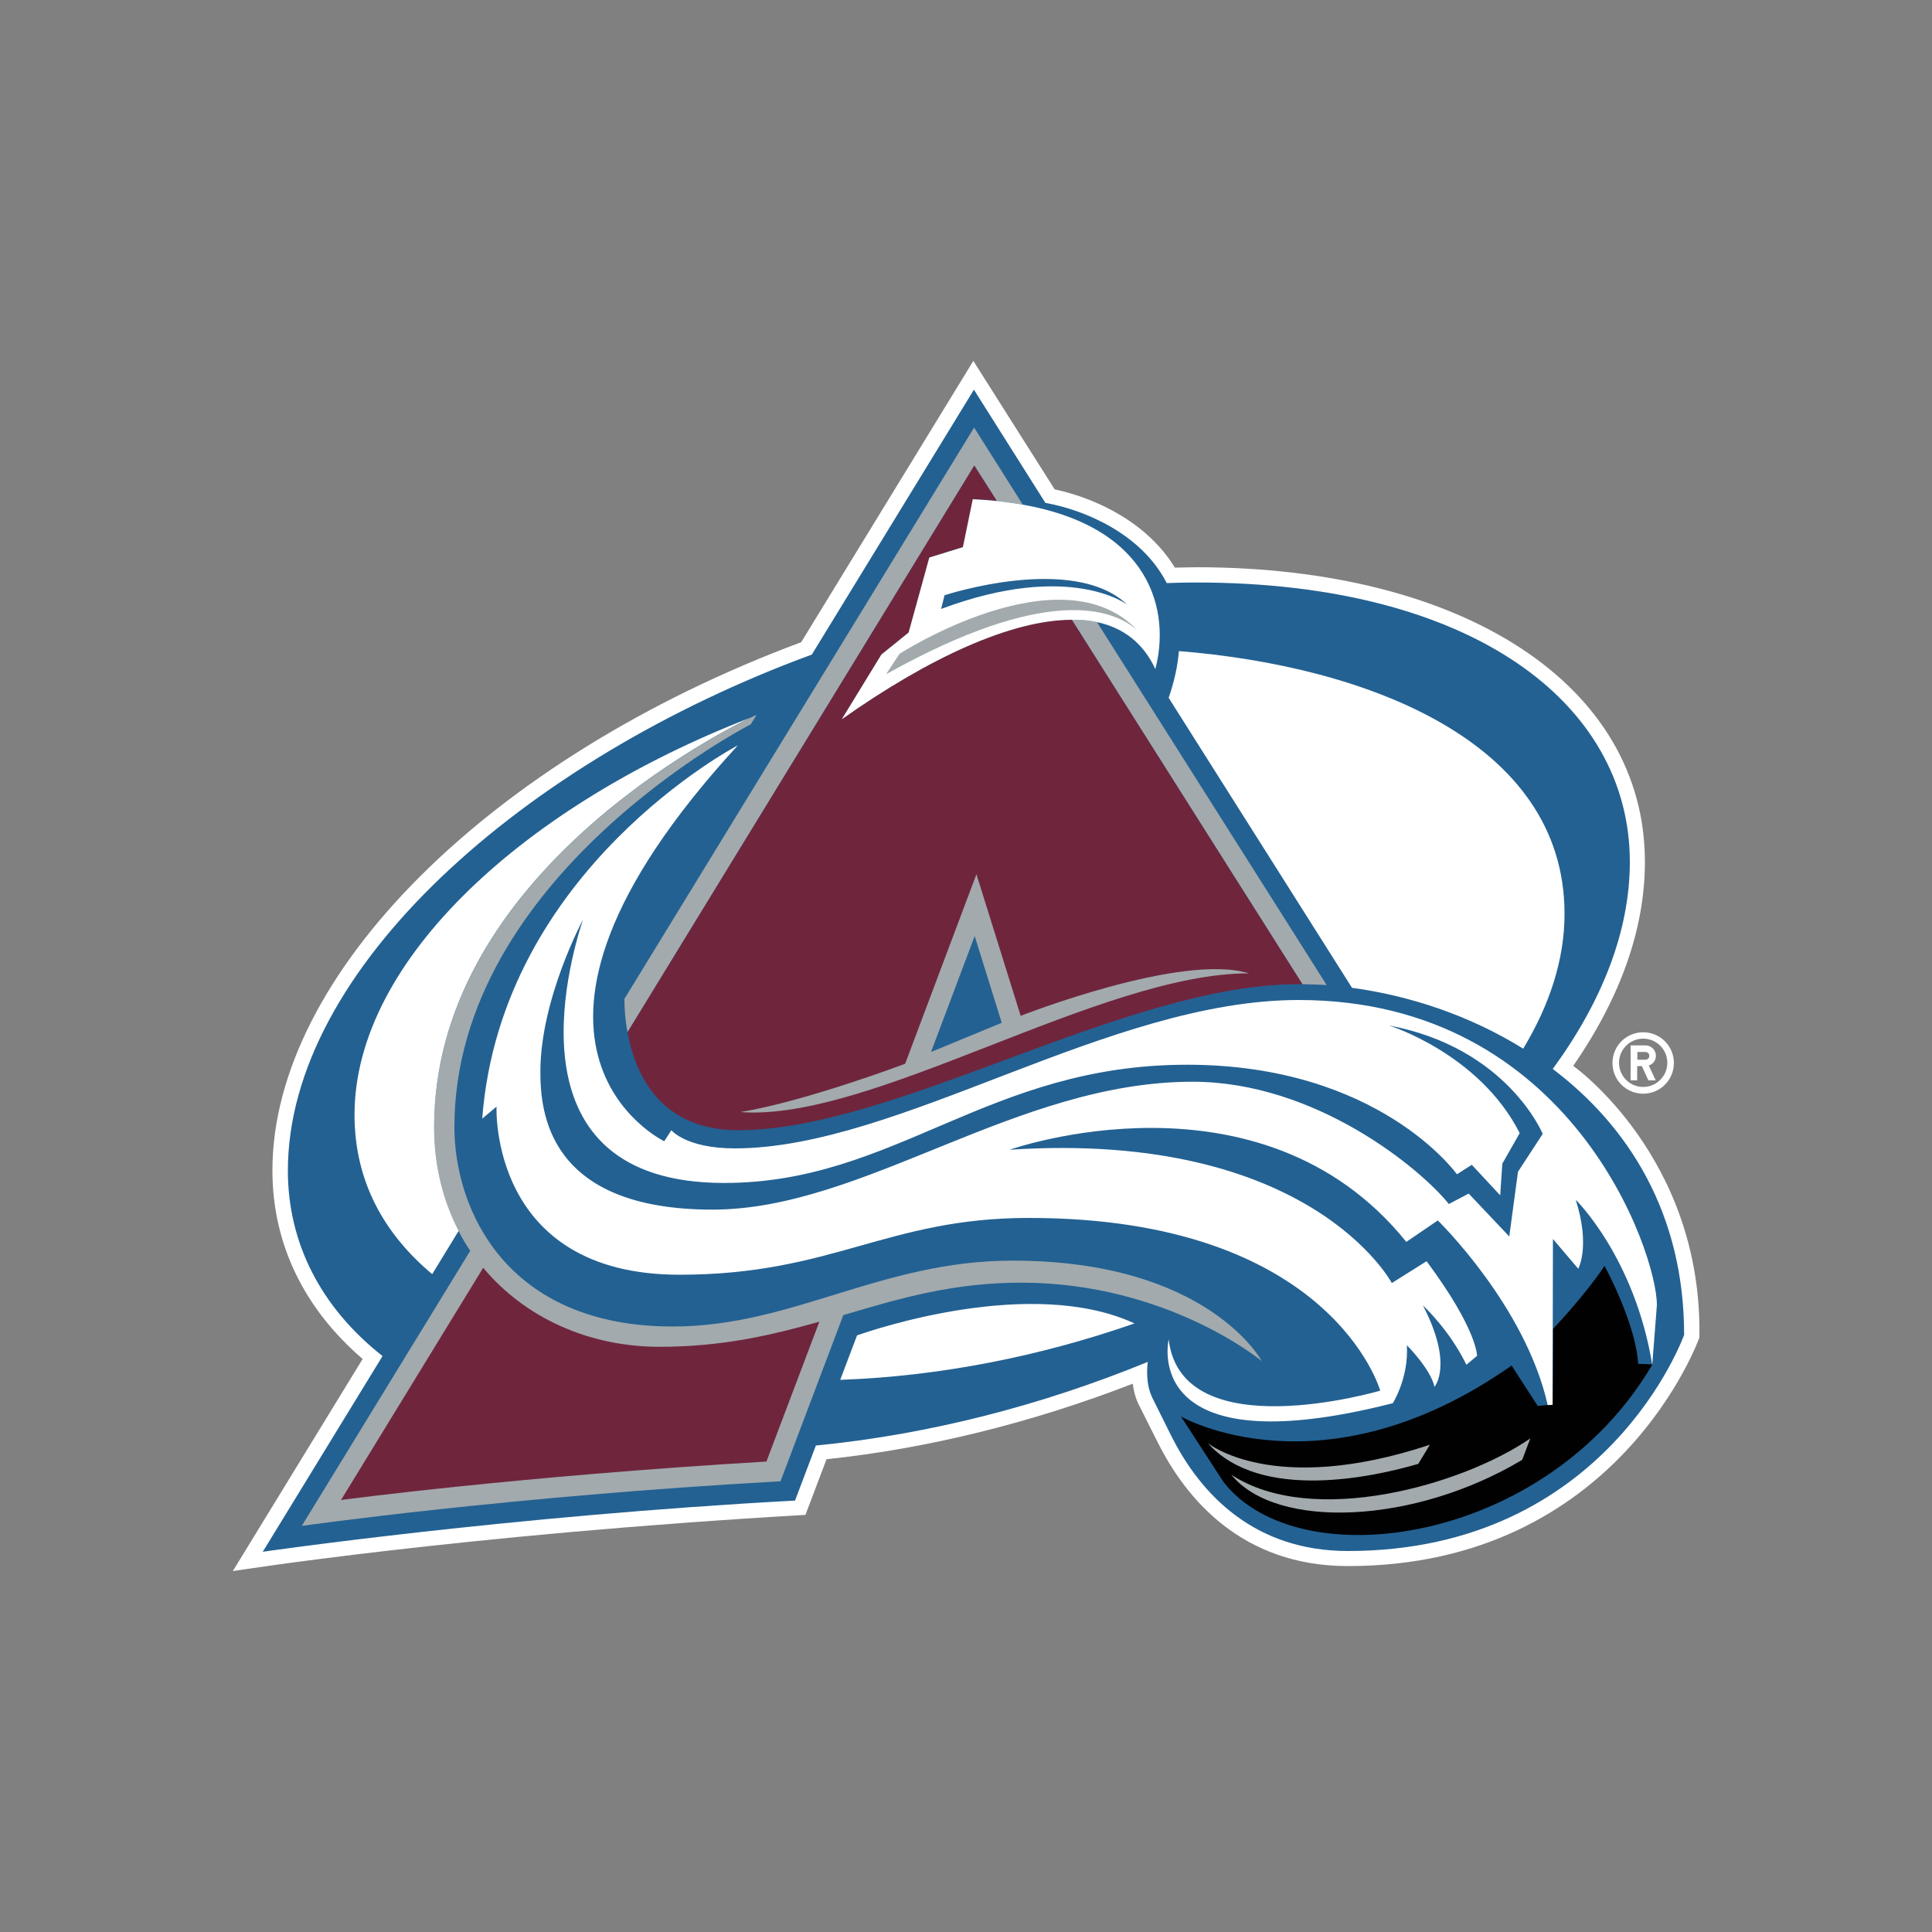 <?xml version="1.0" encoding="utf-8"?>
<!-- Generator: Adobe Illustrator 24.2.0, SVG Export Plug-In . SVG Version: 6.00 Build 0)  -->
<svg version="1.1" id="katman_1" xmlns="http://www.w3.org/2000/svg" xmlns:xlink="http://www.w3.org/1999/xlink" x="0px" y="0px"
	 viewBox="0 0 1000 1000" style="enable-background:new 0 0 1000 1000;" xml:space="preserve">
<rect x="0" y="0" width="1000" height="1000" fill="#808080" stroke="none"/>
<style type="text/css">
	.st0{clip-path:url(#SVGID_2_);fill:#FFFFFF;}
	.st1{clip-path:url(#SVGID_2_);fill:#236192;}
	.st2{clip-path:url(#SVGID_2_);fill:#010101;}
	.st3{fill:#A2AAAD;}
	.st4{fill:#6F263D;}
	.st5{fill:#236192;}
	.st6{fill:#FFFFFF;}
</style>
<g>
	<g>
		<defs>
			<rect id="SVGID_1_" x="119.9" y="185.8" width="760.2" height="628.4"/>
		</defs>
		<clipPath id="SVGID_2_">
			<use xlink:href="#SVGID_1_"  style="overflow:visible;"/>
		</clipPath>
		<path class="st0" d="M850.5,534.3c-8.8,0-15.9,7.1-15.9,15.9c0,8.8,7.1,15.9,15.9,15.9c8.8,0,15.9-7.1,15.9-15.9
			C866.4,541.4,859.3,534.3,850.5,534.3L850.5,534.3z M850.5,562.6c-6.9,0-12.5-5.6-12.5-12.5c0-6.9,5.6-12.5,12.5-12.5
			c6.9,0,12.5,5.6,12.5,12.5C863,557,857.4,562.6,850.5,562.6L850.5,562.6z M857.1,546.5c0-3-2.4-5.4-5.4-5.4H844v18.1h3.4v-7.4h2.4
			l3.4,7.4h3.8l-3.6-7.7C855.6,550.8,857.1,548.8,857.1,546.5L857.1,546.5z M851.7,548.5h-4.2v-4h4.2c1.1,0,2,0.9,2,2
			S852.8,548.5,851.7,548.5L851.7,548.5z M851.7,548.5"/>
		<path class="st0" d="M814.3,551.7c24.5-35.5,37.1-71,37.1-105.6c0-91.2-93.3-152.5-232.1-152.5c0,0-6.6,0.1-11.2,0.2
			c-14-23-40.2-35.8-62.2-40.5l-42.1-66.5l-89.1,145.6C253.5,392.4,141,504.6,141,605.8c0,37.8,16.2,71.4,46.7,97.6l-67.2,109.8
			c0,0,118-18.8,296.4-29.1l10.9-28.8c52.3-5.5,106.7-19,158.5-39.1c0.5,3.5,1.3,7.2,3.1,10.8l9.8,19.5
			c14.6,29.2,43.6,64.1,98.5,64.1c140.1,0,181.9-118.3,181.9-118.3C881.3,599,814.3,551.7,814.3,551.7L814.3,551.7z M814.3,551.7"/>
		<path class="st1" d="M803.7,553.3c25.3-34.6,39.9-71.1,39.9-107.2c0-82.2-81.8-144.6-224.2-144.6c-5.2,0-10.3,0.1-15.5,0.3
			c-13.2-25.8-43-38-62.8-41.5l-37-58.6l-83.9,137.1c-149.9,55.1-271.2,163.1-271.2,267.1c0,37.4,17,70.8,49,96l-62,101.3
			c0,0,128.1-18.6,275.5-26.5l10.8-28.5c58.7-5.7,117.5-21,171.8-43.3c-0.3,2.2-1.3,11.2,2.4,18.7l9.7,19.5
			c15.4,30.8,43.4,59.7,91.5,59.7c134.4,0,174-111.9,174-111.9C871.7,628.3,843,583,803.7,553.3L803.7,553.3z M803.7,553.3"/>
		<path class="st2" d="M830.5,655.2c-8.6,13.1-22.6,28.3-26.7,32.7l-0.1,39.1l-2.5,0.2l-5.3,0.5l-13.5-20.9
			c-97.7,68.6-171.1,26.4-171.1,26.4l22,33.9c39.2,50.3,167.4,32.2,222-60.9l-7.4-0.3C846.7,684.9,830.5,655.2,830.5,655.2
			L830.5,655.2z M830.5,655.2"/>
	</g>
	<path class="st3" d="M686.7,509.9L567.8,322c-4.1-0.9-8.5-1.3-13.1-1.3l119.4,188.7C678.2,509.5,682.5,509.6,686.7,509.9
		L686.7,509.9z M324.8,534.3L504.3,241l11.6,18.3c4.7,0.5,9.2,1.1,13.5,1.9l-25.2-39.9l-181,295.7
		C323.2,520.6,323.4,526.9,324.8,534.3L324.8,534.3z M324.8,534.3"/>
	<path class="st3" d="M524.1,652.5c-68.2,0-113.8,34.1-175.9,34.1c-86.5,0-113-61-113-103.2c0-130.1,153.4-208.5,153.4-208.5l3-4.9
		c-0.5,0.2-1.8,0.9-3.8,1.8c-25.5,12.6-163.1,86.2-163.1,211.7c0,20.1,4.6,38.2,12.7,53.8c1.8,3.5,3.8,6.9,6,10.1l-87.2,142.4
		c0,0,107.5-15.3,247.8-23.1l32.5-86c28.4-8.4,56.2-16.8,92-16.8c75.8,0,124.6,40.6,124.6,40.6S625.4,652.5,524.1,652.5L524.1,652.5
		z M524.1,652.5"/>
	<path class="st4" d="M554.7,320.7c-31.1,0.1-73.8,19.6-118.9,51.5l20.5-33.5l14.1-11.4l10.7-38.8l17.4-5.4l5.1-24.8
		c4.3,0.2,8.3,0.5,12.3,0.9L504.3,241L324.8,534.3c3.8,21,16.4,50.7,57.3,50.7c81.8,0,200.1-75.6,290.1-75.6c0.6,0,1.3,0,1.9,0
		L554.7,320.7z M250.1,656.2l-73.6,120.2c0,0,91.7-12.3,220.2-19.9l27.4-72.4c-24.4,6.9-50.2,13-82.7,13
		C304.7,697.1,271.6,682,250.1,656.2L250.1,656.2z M250.1,656.2"/>
	<path class="st3" d="M734.1,757.7l6-9.9c-81.4,27-115-0.9-115-0.9C652.6,777.7,711.8,764.2,734.1,757.7L734.1,757.7z M734.1,757.7"
		/>
	<path class="st3" d="M637.3,763.3c23.4,28.7,94.8,25.7,150.6-7.7l4.2-11.1C757.2,768.6,679.3,790.9,637.3,763.3L637.3,763.3z
		 M505.4,452.5l-36.9,98.1c0,0-51.4,19.4-85.2,25c68,5.1,186-71.8,263.1-71.8c-34.7-10.8-118.1,22-118.1,22L505.4,452.5z
		 M505.4,452.5"/>
	<path class="st5" d="M504.5,484.5c-7,18.6-15,39.8-22.6,60l36.6-15.1C514.1,515.4,509.2,499.7,504.5,484.5L504.5,484.5z
		 M504.5,484.5"/>
	<path class="st6" d="M387.8,371.7c-115.1,44.7-204.3,124.8-204.3,205.3c0,34.8,15.6,61.9,40.2,82.5l13.7-22.4
		c-8.1-15.6-12.7-33.7-12.7-53.8C224.7,457.9,362.4,384.3,387.8,371.7L387.8,371.7z M788.4,542.8c13.7-22.7,21.4-46.2,21.4-69.8
		c0-89.8-103.6-128.3-199.6-136c-0.6,7.4-2.3,15.5-5.3,24.2l94.9,150.1C729.5,515.3,760.8,525.6,788.4,542.8L788.4,542.8z
		 M567.8,322c13.5,2.9,23.9,10.7,30.2,24.3c7.8-29.7-1.9-73.3-68.7-85.1c-4.5-0.8-9-1.4-13.5-1.9c-4.1-0.4-8.2-0.7-12.3-0.9
		l-5.1,24.8l-17.4,5.4l-10.7,38.8l-14.1,11.4l-20.5,33.5c45.1-31.9,87.8-51.4,118.9-51.5C559.4,320.7,563.7,321.1,567.8,322
		L567.8,322z M567.8,322"/>
	<path class="st6" d="M672.2,517.6c-98.6,0-206.9,76.8-291.9,76.8c-25.2,0-32.8-9.4-32.8-9.4l-3.7,5.7c0,0-104.2-50,38.1-204.9
		c0,0-122.5,63.9-132.3,193.2l7.4-6.2c0,0-3.9,87,94.7,87c79.2,0,107.3-29.4,180.8-29.4c156.8,0,181.9,89.4,181.9,89.4
		s-102.8,30.3-109.5-26.5c0,0-15.7,66.5,116,33c0,0,8.3-13,7.3-30c0,0,12.2,12.2,14.3,21.5c0,0,10-11.4-6-42.1
		c0,0,13.7,12.5,22.5,30.7l5.5-4.6c0,0,0.4-13.3-26.1-49l-18,11.3c0,0-41.9-79.2-197.8-69c0,0,129.8-46,205.3,47.7l16.3-11.1
		c0,0,45.3,44,56.9,95.6l2.5-0.2l0.1-39.1l0.1-46.7l13.1,15.4c0,0,6.4-11.5-1.3-35.7c0,0,30.5,29.8,39.6,85.4l2.4-30.9
		C857.7,648.7,813.4,517.6,672.2,517.6L672.2,517.6z M785.7,606.5l-4.5,33.5l-21-22.2l-10.3,5.4c-14.2-17.9-68.7-63.3-132.6-63.3
		c-91.6,0-170,66.2-248.5,66.2c-85.7,0-89.1-51.1-89.1-71.4c0-37.6,22-78.6,22-78.6c-7.5,23-39.6,136.2,73.1,136.2
		c88.7,0,136.2-61.2,239.6-61.2c99.5,0,139.7,56.7,139.7,56.7l7.7-4.9l14.7,15.8l1.1-16.4l9-15.8c-20.9-41.2-67.6-55.7-67.6-55.7
		c61.2,11.5,79.5,56.1,79.5,56.1L785.7,606.5z M785.7,606.5"/>
	<path class="st6" d="M443.6,691.2l-8.7,23c51.6-1.8,103.9-12.3,152.3-29.2C534.1,660.4,452,688.2,443.6,691.2L443.6,691.2z
		 M443.6,691.2"/>
	<path class="st5" d="M583.5,313c-28.1-26.8-94.6-4.9-94.6-4.9l-1.8,7.1C554,290.2,583.5,313,583.5,313L583.5,313z M583.5,313"/>
	<path class="st3" d="M458.6,349c83.2-46.5,117.3-34,130.1-22.8c-39.6-41.6-123.1,12.2-123.1,12.2L458.6,349z M458.6,349"/>
</g>
</svg>
